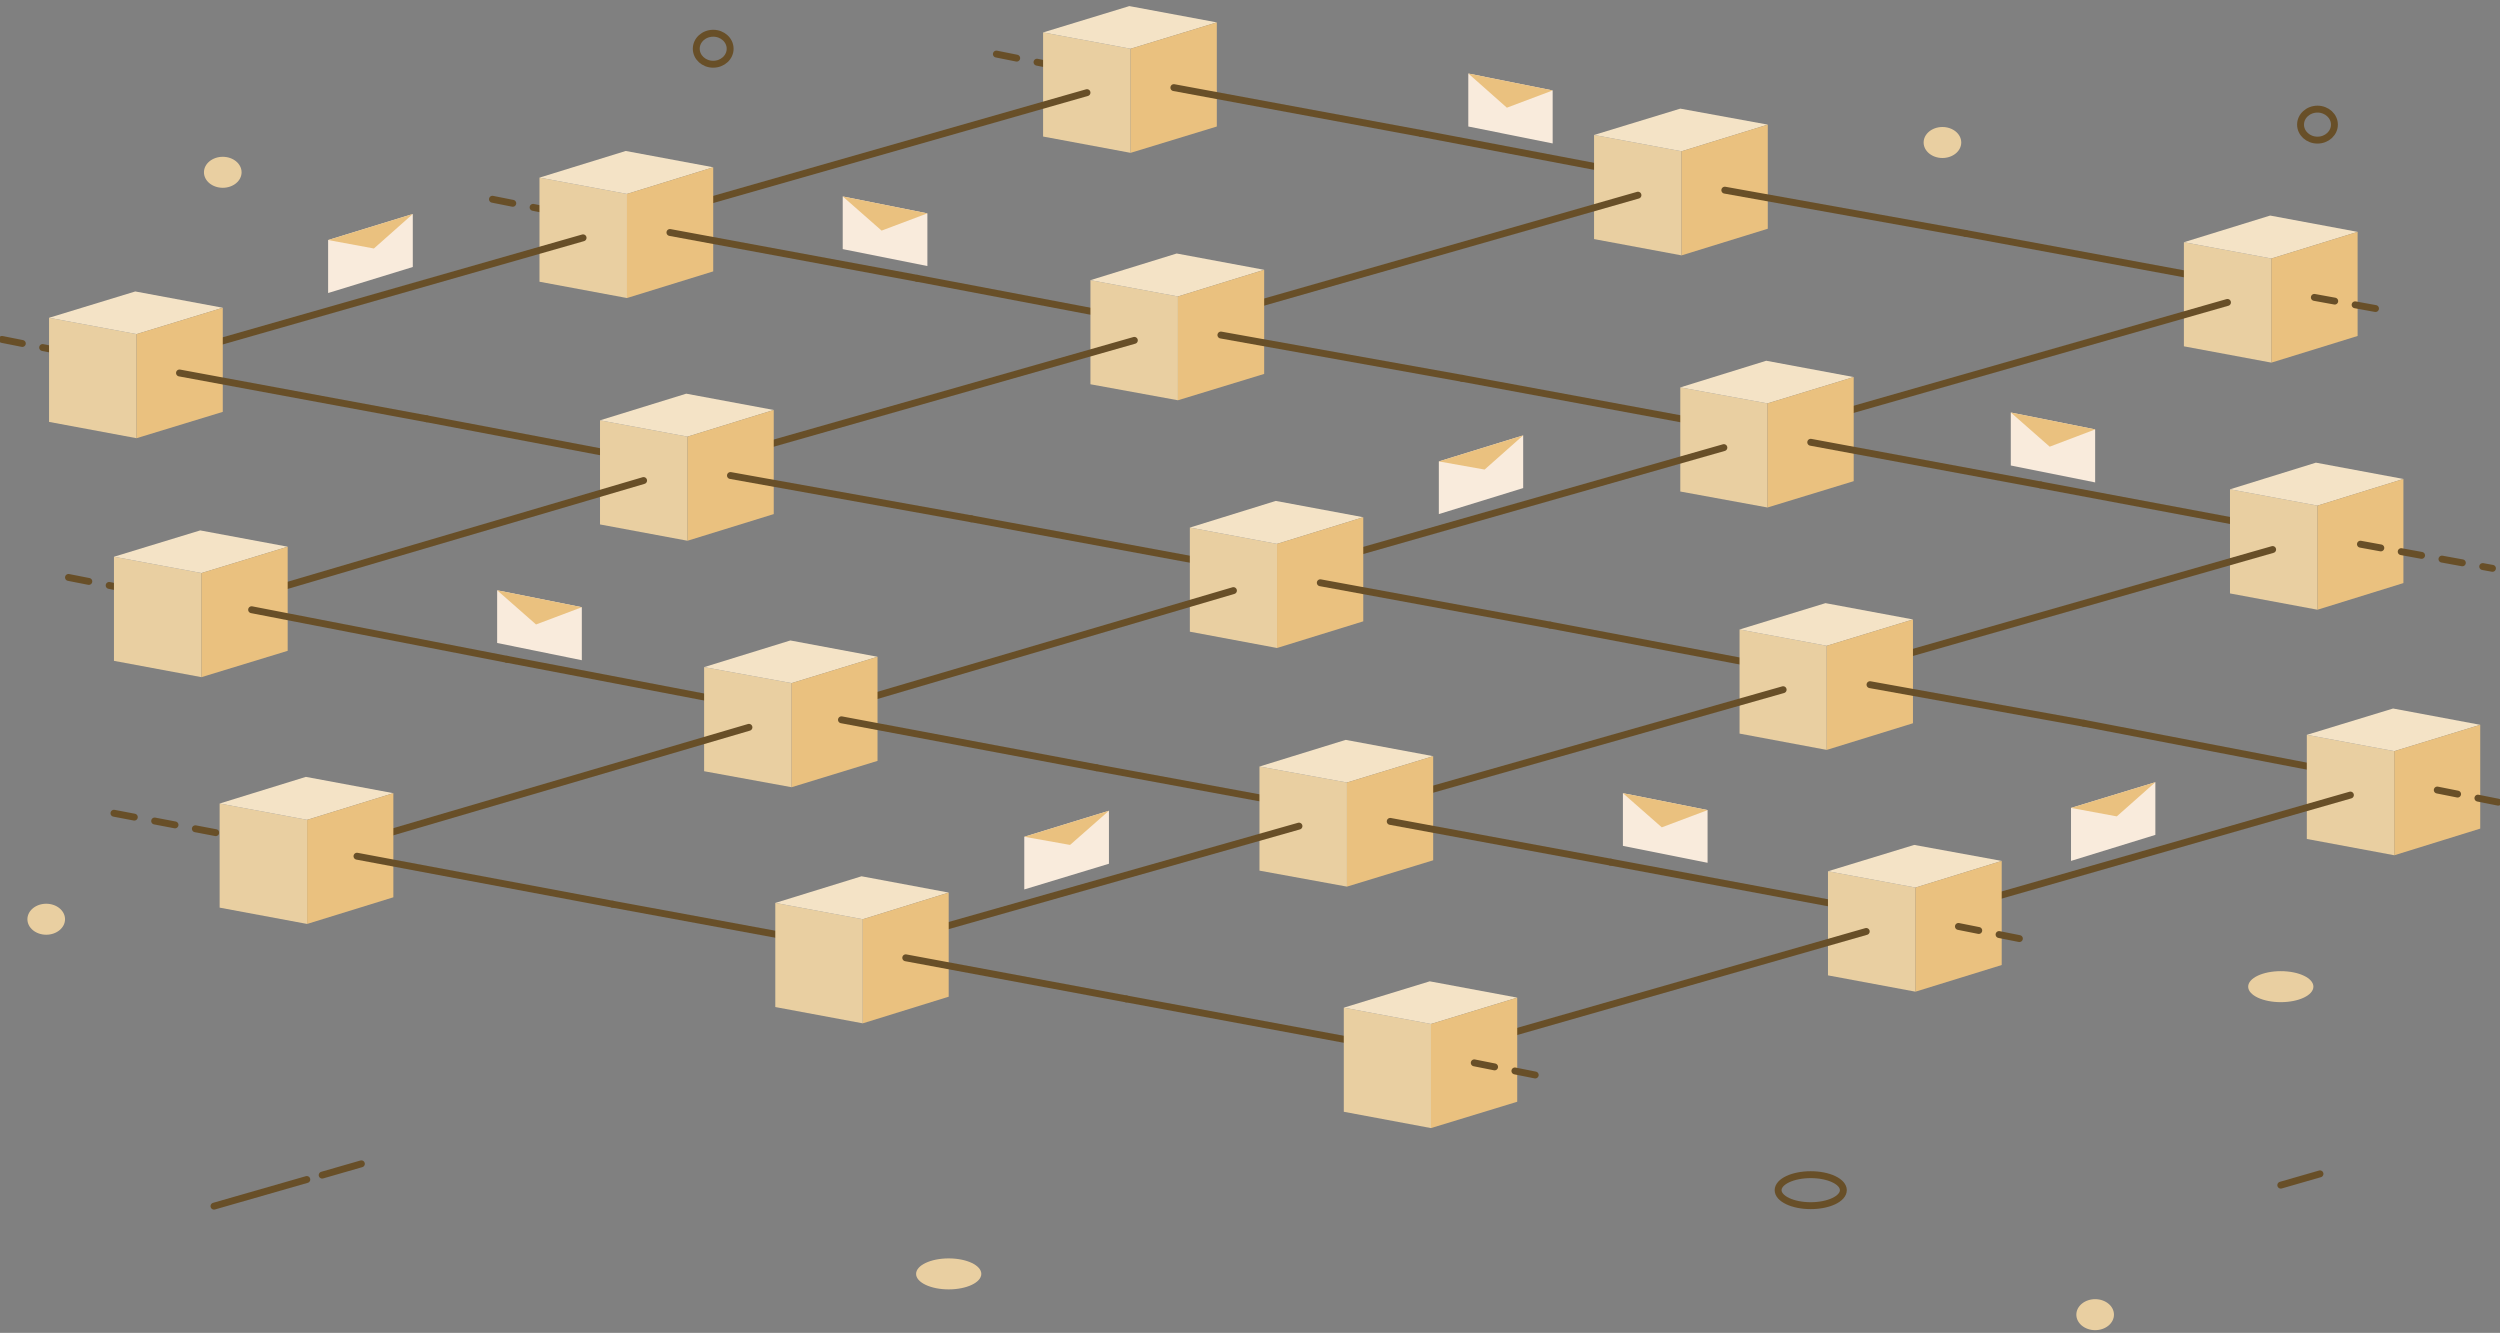<?xml version="1.0" encoding="UTF-8"?>
<svg width="362px" height="193px" viewBox="0 0 362 193" version="1.1" xmlns="http://www.w3.org/2000/svg" xmlns:xlink="http://www.w3.org/1999/xlink">
    <rect x="0" y="0" width="362" height="193" fill="#808080" stroke="none"/>
    <title>9</title>
    <g id="Page-1" stroke="none" stroke-width="1" fill="none" fill-rule="evenodd">
        <g id="Roadmap" transform="translate(-1090, -577)">
            <g id="9" transform="translate(1090, 577)">
                <g id="Group" transform="translate(0.2, 0.564)">
                    <g id="Path" transform="translate(98.532, 0)">
                        <g id="Group" transform="translate(165.279, 30.422)">
                            <line x1="20.614" y1="2.815" x2="58.165" y2="9.762" id="Path" stroke="#684F28" stroke-linecap="round" stroke-linejoin="round"></line>
                            <g transform="translate(52.217, 0)" fill-rule="nonzero" id="Path">
                                <polygon fill="#E9CFA1" points="12.668 21.523 0 19.161 0 4.087 12.668 6.448"></polygon>
                                <polygon fill="#F4E3C6" points="25.155 2.588 12.487 0.227 0 4.087 12.668 6.448"></polygon>
                                <polygon fill="#EAC17F" points="12.668 21.523 25.155 17.663 25.155 2.588 12.668 6.448"></polygon>
                            </g>
                            <line x1="71.106" y1="12.078" x2="82.594" y2="14.167" id="Path" stroke="#684F28" stroke-linecap="round" stroke-linejoin="round" stroke-dasharray="3,3"></line>
                            <line x1="58.529" y1="12.805" x2="0.091" y2="29.514" id="Path" stroke="#684F28" stroke-linecap="round" stroke-linejoin="round"></line>
                        </g>
                        <g id="Group">
                            <line x1="45.543" y1="7.265" x2="58.256" y2="9.808" id="Path" stroke="#684F28" stroke-linecap="round" stroke-linejoin="round" stroke-dasharray="3,3"></line>
                            <g transform="translate(52.217, 0)" fill-rule="nonzero" id="Path">
                                <polygon fill="#E9CFA1" points="12.759 21.568 0.091 19.207 0.091 4.132 12.759 6.493"></polygon>
                                <polygon fill="#F4E3C6" points="25.246 2.679 12.578 0.318 0.091 4.132 12.759 6.493"></polygon>
                                <polygon fill="#EAC17F" points="12.759 21.568 25.246 17.754 25.246 2.679 12.759 6.493"></polygon>
                            </g>
                            <line x1="71.243" y1="12.123" x2="107.023" y2="18.753" id="Path" stroke="#684F28" stroke-linecap="round" stroke-linejoin="round"></line>
                            <line x1="58.665" y1="12.85" x2="0.182" y2="29.56" id="Path" stroke="#684F28" stroke-linecap="round" stroke-linejoin="round"></line>
                        </g>
                        <g id="Group" transform="translate(79.915, 14.984)">
                            <line x1="27.108" y1="3.769" x2="58.12" y2="9.672" id="Path" stroke="#684F28" stroke-linecap="round" stroke-linejoin="round"></line>
                            <g transform="translate(51.763, 0)" fill-rule="nonzero" id="Path">
                                <polygon fill="#E9CFA1" points="13.077 21.432 0.409 19.071 0.409 3.996 13.077 6.357"></polygon>
                                <polygon fill="#F4E3C6" points="25.564 2.497 12.895 0.182 0.409 3.996 13.077 6.357"></polygon>
                                <polygon fill="#EAC17F" points="13.077 21.432 25.564 17.572 25.564 2.497 13.077 6.357"></polygon>
                            </g>
                            <line x1="71.106" y1="11.987" x2="105.978" y2="18.253" id="Path" stroke="#684F28" stroke-linecap="round" stroke-linejoin="round"></line>
                            <line x1="58.529" y1="12.714" x2="0.091" y2="29.423" id="Path" stroke="#684F28" stroke-linecap="round" stroke-linejoin="round"></line>
                        </g>
                    </g>
                    <g id="Path" transform="translate(25.428, 20.887)">
                        <g id="Group" transform="translate(165.279, 30.422)">
                            <line x1="20.796" y1="2.906" x2="58.302" y2="9.853" id="Path" stroke="#684F28" stroke-linecap="round" stroke-linejoin="round"></line>
                            <g transform="translate(52.217, 0)" fill-rule="nonzero" id="Path">
                                <polygon fill="#E9CFA1" points="12.805 21.613 0.182 19.298 0.182 4.223 12.805 6.539"></polygon>
                                <polygon fill="#F4E3C6" points="25.291 2.724 12.623 0.363 0.182 4.223 12.805 6.539"></polygon>
                                <polygon fill="#EAC17F" points="12.805 21.613 25.291 17.799 25.291 2.724 12.805 6.539"></polygon>
                            </g>
                            <line x1="71.288" y1="12.169" x2="104.571" y2="18.344" id="Path" stroke="#684F28" stroke-linecap="round" stroke-linejoin="round"></line>
                            <line x1="58.71" y1="12.941" x2="0.272" y2="29.605" id="Path" stroke="#684F28" stroke-linecap="round" stroke-linejoin="round"></line>
                        </g>
                        <g id="Group">
                            <line x1="45.679" y1="7.401" x2="58.438" y2="9.944" id="Path" stroke="#684F28" stroke-linecap="round" stroke-linejoin="round" stroke-dasharray="3,3"></line>
                            <g transform="translate(52.217, 0)" fill-rule="nonzero" id="Path">
                                <polygon fill="#E9CFA1" points="12.941 21.704 0.272 19.343 0.272 4.268 12.941 6.629"></polygon>
                                <polygon fill="#F4E3C6" points="25.428 2.77 12.759 0.409 0.272 4.268 12.941 6.629"></polygon>
                                <polygon fill="#EAC17F" points="12.941 21.704 25.428 17.845 25.428 2.77 12.941 6.629"></polygon>
                            </g>
                            <line x1="71.379" y1="12.214" x2="107.159" y2="18.844" id="Path" stroke="#684F28" stroke-linecap="round" stroke-linejoin="round"></line>
                            <line x1="58.801" y1="12.986" x2="0.363" y2="29.696" id="Path" stroke="#684F28" stroke-linecap="round" stroke-linejoin="round"></line>
                        </g>
                        <g id="Group" transform="translate(79.915, 14.984)">
                            <line x1="27.244" y1="3.86" x2="58.302" y2="9.762" id="Path" stroke="#684F28" stroke-linecap="round" stroke-linejoin="round"></line>
                            <g transform="translate(52.217, 0)" fill-rule="nonzero" id="Path">
                                <polygon fill="#E9CFA1" points="12.805 21.523 0.136 19.207 0.136 4.132 12.805 6.493"></polygon>
                                <polygon fill="#F4E3C6" points="25.291 2.634 12.623 0.272 0.136 4.132 12.805 6.493"></polygon>
                                <polygon fill="#EAC17F" points="12.805 21.523 25.291 17.708 25.291 2.634 12.805 6.493"></polygon>
                            </g>
                            <line x1="71.243" y1="12.078" x2="106.16" y2="18.344" id="Path" stroke="#684F28" stroke-linecap="round" stroke-linejoin="round"></line>
                            <line x1="58.71" y1="12.85" x2="0.227" y2="29.514" id="Path" stroke="#684F28" stroke-linecap="round" stroke-linejoin="round"></line>
                        </g>
                        <g id="Group" transform="translate(244.74, 45.406)">
                            <line x1="25.11" y1="3.36" x2="58.483" y2="9.626" id="Path" stroke="#684F28" stroke-linecap="round" stroke-linejoin="round"></line>
                            <g transform="translate(52.217, 0)" fill-rule="nonzero" id="Path">
                                <polygon fill="#E9CFA1" points="12.986 21.432 0.318 19.071 0.318 3.996 12.986 6.357"></polygon>
                                <polygon fill="#F4E3C6" points="25.428 2.497 12.759 0.136 0.318 3.996 12.986 6.357"></polygon>
                                <polygon fill="#EAC17F" points="12.986 21.432 25.428 17.572 25.428 2.497 12.986 6.357"></polygon>
                            </g>
                            <line x1="71.424" y1="11.942" x2="90.54" y2="15.438" id="Path" stroke="#684F28" stroke-linecap="round" stroke-linejoin="round" stroke-dasharray="3,3"></line>
                            <line x1="58.71" y1="12.714" x2="0.272" y2="29.423" id="Path" stroke="#684F28" stroke-linecap="round" stroke-linejoin="round"></line>
                        </g>
                    </g>
                    <g id="Path" transform="translate(0, 41.32)">
                        <line x1="0.091" y1="7.265" x2="12.85" y2="9.808" stroke="#684F28" stroke-linecap="round" stroke-linejoin="round" stroke-dasharray="3,3"></line>
                        <g id="Group" transform="translate(6.811, 0)" fill-rule="nonzero">
                            <polygon id="Path" fill="#E9CFA1" points="12.759 21.568 0.091 19.207 0.091 4.132 12.759 6.493"></polygon>
                            <polygon id="Path" fill="#F4E3C6" points="25.246 2.679 12.578 0.318 0.091 4.132 12.759 6.493"></polygon>
                            <polygon id="Path" fill="#EAC17F" points="12.759 21.568 25.246 17.754 25.246 2.679 12.759 6.493"></polygon>
                        </g>
                        <line x1="25.791" y1="12.123" x2="61.571" y2="18.753" stroke="#684F28" stroke-linecap="round" stroke-linejoin="round"></line>
                    </g>
                    <g id="Path" transform="translate(61.299, 56.304)">
                        <line x1="0.272" y1="3.769" x2="31.33" y2="9.672" stroke="#684F28" stroke-linecap="round" stroke-linejoin="round"></line>
                        <g id="Group" transform="translate(24.973, 0)" fill-rule="nonzero">
                            <polygon id="Path" fill="#E9CFA1" points="13.077 21.432 0.409 19.071 0.409 3.996 13.077 6.357"></polygon>
                            <polygon id="Path" fill="#F4E3C6" points="25.564 2.497 12.895 0.136 0.409 3.996 13.077 6.357"></polygon>
                            <polygon id="Path" fill="#EAC17F" points="13.077 21.432 25.564 17.572 25.564 2.497 13.077 6.357"></polygon>
                        </g>
                        <line x1="44.271" y1="11.987" x2="79.143" y2="18.253" stroke="#684F28" stroke-linecap="round" stroke-linejoin="round"></line>
                    </g>
                    <g id="Path" transform="translate(140.306, 71.742)">
                        <line x1="0.136" y1="2.815" x2="37.687" y2="9.762" stroke="#684F28" stroke-linecap="round" stroke-linejoin="round"></line>
                        <g id="Group" transform="translate(31.784, 0)" fill-rule="nonzero">
                            <polygon id="Path" fill="#E9CFA1" points="12.623 21.523 0 19.161 0 4.087 12.623 6.448"></polygon>
                            <polygon id="Path" fill="#F4E3C6" points="25.11 2.588 12.441 0.227 0 4.087 12.623 6.448"></polygon>
                            <polygon id="Path" fill="#EAC17F" points="12.623 21.523 25.11 17.663 25.11 2.588 12.623 6.448"></polygon>
                        </g>
                        <line x1="50.673" y1="12.078" x2="83.956" y2="18.208" stroke="#684F28" stroke-linecap="round" stroke-linejoin="round"></line>
                    </g>
                    <g id="Path" transform="translate(223.853, 86.726)">
                        <line x1="0.409" y1="3.224" x2="33.737" y2="9.535" stroke="#684F28" stroke-linecap="round" stroke-linejoin="round"></line>
                        <g id="Group" transform="translate(27.698, 0)" fill-rule="nonzero">
                            <polygon id="Path" fill="#E9CFA1" points="12.759 21.296 0.136 18.934 0.136 3.86 12.759 6.221"></polygon>
                            <polygon id="Path" fill="#F4E3C6" points="25.246 2.407 12.578 0.045 0.136 3.86 12.759 6.221"></polygon>
                            <polygon id="Path" fill="#EAC17F" points="12.759 21.296 25.246 17.436 25.246 2.407 12.759 6.221"></polygon>
                        </g>
                        <line x1="46.723" y1="11.851" x2="77.69" y2="17.436" stroke="#684F28" stroke-linecap="round" stroke-linejoin="round"></line>
                    </g>
                    <g id="Path" transform="translate(301.498, 101.71)">
                        <line x1="0.045" y1="2.452" x2="38.278" y2="9.808" stroke="#684F28" stroke-linecap="round" stroke-linejoin="round"></line>
                        <g id="Group" transform="translate(32.238, 0)" fill-rule="nonzero">
                            <polygon id="Path" fill="#E9CFA1" points="12.759 21.568 0.091 19.207 0.091 4.132 12.759 6.493"></polygon>
                            <polygon id="Path" fill="#F4E3C6" points="25.201 2.679 12.578 0.318 0.091 4.132 12.759 6.493"></polygon>
                            <polygon id="Path" fill="#EAC17F" points="12.759 21.568 25.201 17.708 25.201 2.679 12.759 6.493"></polygon>
                        </g>
                        <line x1="51.218" y1="12.123" x2="61.707" y2="14.212" stroke="#684F28" stroke-linecap="round" stroke-linejoin="round" stroke-dasharray="3,3"></line>
                    </g>
                    <g id="Path" transform="translate(9.535, 69.018)">
                        <g id="Group" transform="translate(148.933, 29.968)">
                            <line x1="0.136" y1="11.624" x2="29.65" y2="17.073" id="Path" stroke="#684F28" stroke-linecap="round" stroke-linejoin="round"></line>
                            <line x1="42.637" y1="16.482" x2="99.531" y2="0.318" id="Path" stroke="#684F28" stroke-linecap="round" stroke-linejoin="round"></line>
                            <g transform="translate(23.611, 7.265)" fill-rule="nonzero" id="Path">
                                <polygon fill="#E9CFA1" points="12.759 21.568 0.091 19.252 0.091 4.177 12.759 6.493"></polygon>
                                <polygon fill="#F4E3C6" points="25.246 2.679 12.578 0.318 0.091 4.177 12.759 6.493"></polygon>
                                <polygon fill="#EAC17F" points="12.759 21.568 25.246 17.754 25.246 2.679 12.759 6.493"></polygon>
                            </g>
                            <line x1="42.637" y1="19.388" x2="74.557" y2="25.291" id="Path" stroke="#684F28" stroke-linecap="round" stroke-linejoin="round"></line>
                        </g>
                        <g id="Group" transform="translate(63.569, 15.892)">
                            <line x1="0.091" y1="9.989" x2="34.736" y2="16.619" id="Path" stroke="#684F28" stroke-linecap="round" stroke-linejoin="round"></line>
                            <line x1="48.539" y1="16.755" x2="105.297" y2="0.045" id="Path" stroke="#684F28" stroke-linecap="round" stroke-linejoin="round"></line>
                            <g transform="translate(28.606, 7.265)" fill-rule="nonzero" id="Path">
                                <polygon fill="#E9CFA1" points="12.714 21.25 0.045 18.934 0.045 3.86 12.714 6.175"></polygon>
                                <polygon fill="#F4E3C6" points="25.155 2.361 12.532 0 0.045 3.86 12.714 6.175"></polygon>
                                <polygon fill="#EAC17F" points="12.714 21.25 25.155 17.436 25.155 2.361 12.714 6.175"></polygon>
                            </g>
                            <line x1="48.539" y1="18.753" x2="85.5" y2="25.7" id="Path" stroke="#684F28" stroke-linecap="round" stroke-linejoin="round"></line>
                        </g>
                        <g id="Group">
                            <line x1="0.182" y1="14.031" x2="12.895" y2="16.528" id="Path" stroke="#684F28" stroke-linecap="round" stroke-linejoin="round" stroke-dasharray="3,3"></line>
                            <line x1="26.699" y1="16.71" x2="83.457" y2="0" id="Path" stroke="#684F28" stroke-linecap="round" stroke-linejoin="round"></line>
                            <g transform="translate(6.357, 6.811)" fill-rule="nonzero" id="Path">
                                <polygon fill="#E9CFA1" points="13.077 21.659 0.409 19.298 0.409 4.223 13.077 6.584"></polygon>
                                <polygon fill="#F4E3C6" points="25.564 2.77 12.895 0.409 0.409 4.223 13.077 6.584"></polygon>
                                <polygon fill="#EAC17F" points="13.077 21.659 25.564 17.845 25.564 2.77 13.077 6.584"></polygon>
                            </g>
                            <line x1="26.699" y1="18.707" x2="63.66" y2="25.882" id="Path" stroke="#684F28" stroke-linecap="round" stroke-linejoin="round"></line>
                        </g>
                        <g id="Group" transform="translate(223.399, 45.406)">
                            <line x1="0.091" y1="9.853" x2="37.506" y2="16.846" id="Path" stroke="#684F28" stroke-linecap="round" stroke-linejoin="round"></line>
                            <line x1="107.204" y1="0.136" x2="51.445" y2="16.119" id="Path" stroke="#684F28" stroke-linecap="round" stroke-linejoin="round"></line>
                            <g transform="translate(31.33, 7.265)" fill-rule="nonzero" id="Path">
                                <polygon fill="#E9CFA1" points="12.895 21.341 0.227 18.98 0.227 3.905 12.895 6.266"></polygon>
                                <polygon fill="#F4E3C6" points="25.382 2.407 12.714 0.091 0.227 3.905 12.895 6.266"></polygon>
                                <polygon fill="#EAC17F" points="12.895 21.341 25.382 17.481 25.382 2.407 12.895 6.266"></polygon>
                            </g>
                            <line x1="50.446" y1="19.161" x2="60.935" y2="21.25" id="Path" stroke="#684F28" stroke-linecap="round" stroke-linejoin="round" stroke-dasharray="3,3"></line>
                        </g>
                    </g>
                    <g id="Path" transform="translate(15.892, 104.435)">
                        <g id="Group" transform="translate(72.196, 14.53)">
                            <line x1="0.409" y1="11.397" x2="29.923" y2="16.846" id="Path" stroke="#684F28" stroke-linecap="round" stroke-linejoin="round"></line>
                            <line x1="42.864" y1="16.255" x2="99.803" y2="0.091" id="Path" stroke="#684F28" stroke-linecap="round" stroke-linejoin="round"></line>
                            <g transform="translate(23.611, 7.265)" fill-rule="nonzero" id="Path">
                                <polygon fill="#E9CFA1" points="13.032 21.386 0.363 19.025 0.363 3.95 13.032 6.311"></polygon>
                                <polygon fill="#F4E3C6" points="25.473 2.452 12.85 0.091 0.363 3.95 13.032 6.311"></polygon>
                                <polygon fill="#EAC17F" points="13.032 21.386 25.473 17.527 25.473 2.452 13.032 6.311"></polygon>
                            </g>
                            <line x1="42.864" y1="19.161" x2="74.784" y2="25.11" id="Path" stroke="#684F28" stroke-linecap="round" stroke-linejoin="round"></line>
                        </g>
                        <g id="Group">
                            <line x1="0.409" y1="12.759" x2="21.84" y2="16.846" id="Path" stroke="#684F28" stroke-linecap="round" stroke-linejoin="round" stroke-dasharray="3,3"></line>
                            <line x1="35.599" y1="16.982" x2="92.356" y2="0.318" id="Path" stroke="#684F28" stroke-linecap="round" stroke-linejoin="round"></line>
                            <g transform="translate(15.438, 7.265)" fill-rule="nonzero" id="Path">
                                <polygon fill="#E9CFA1" points="12.941 21.523 0.272 19.161 0.272 4.087 12.941 6.448"></polygon>
                                <polygon fill="#F4E3C6" points="25.428 2.588 12.759 0.227 0.272 4.087 12.941 6.448"></polygon>
                                <polygon fill="#EAC17F" points="12.941 21.523 25.428 17.663 25.428 2.588 12.941 6.448"></polygon>
                            </g>
                            <line x1="35.599" y1="18.98" x2="72.605" y2="25.927" id="Path" stroke="#684F28" stroke-linecap="round" stroke-linejoin="round"></line>
                        </g>
                        <g id="Group" transform="translate(146.662, 29.514)">
                            <line x1="0.318" y1="10.126" x2="37.733" y2="17.073" id="Path" stroke="#684F28" stroke-linecap="round" stroke-linejoin="round"></line>
                            <line x1="107.477" y1="0.363" x2="51.672" y2="16.346" id="Path" stroke="#684F28" stroke-linecap="round" stroke-linejoin="round"></line>
                            <g transform="translate(31.784, 7.265)" fill-rule="nonzero" id="Path">
                                <polygon fill="#E9CFA1" points="12.668 21.568 0.045 19.207 0.045 4.132 12.668 6.493"></polygon>
                                <polygon fill="#F4E3C6" points="25.155 2.679 12.487 0.318 0.045 4.132 12.668 6.493"></polygon>
                                <polygon fill="#EAC17F" points="12.668 21.568 25.155 17.754 25.155 2.679 12.668 6.493"></polygon>
                            </g>
                            <line x1="50.719" y1="19.388" x2="61.208" y2="21.477" id="Path" stroke="#684F28" stroke-linecap="round" stroke-linejoin="round" stroke-dasharray="3,3"></line>
                        </g>
                    </g>
                </g>
                <g id="Group" transform="translate(208.161, 62.771)" fill-rule="nonzero">
                    <polygon id="Path" fill="#F9EBDC" points="12.396 0.272 0.182 4.041 0.182 11.669 12.396 7.901"></polygon>
                    <polygon id="Path" fill="#EAC17F" points="12.396 0.272 0.182 4.041 6.811 5.222"></polygon>
                </g>
                <g id="Group" transform="translate(148.224, 117.259)" fill-rule="nonzero">
                    <polygon id="Path" fill="#F9EBDC" points="12.351 0.136 0.091 3.905 0.091 11.533 12.351 7.81"></polygon>
                    <polygon id="Path" fill="#EAC17F" points="12.351 0.136 0.091 3.905 6.72 5.086"></polygon>
                </g>
                <g id="Group" transform="translate(47.422, 30.987)" fill-rule="nonzero">
                    <polygon id="Path" fill="#F9EBDC" points="12.351 0 0.091 3.769 0.091 11.442 12.351 7.674"></polygon>
                    <polygon id="Path" fill="#EAC17F" points="12.351 0 0.091 3.769 6.72 4.995"></polygon>
                </g>
                <g id="Group" transform="translate(299.882, 113.172)" fill-rule="nonzero">
                    <polygon id="Path" fill="#F9EBDC" points="12.214 0.091 0 3.814 0 11.488 12.214 7.719"></polygon>
                    <polygon id="Path" fill="#EAC17F" points="12.214 0.091 0 3.814 6.629 5.04"></polygon>
                </g>
                <g id="Group" transform="translate(212.247, 10.554)" fill-rule="nonzero">
                    <polygon id="Path" fill="#F9EBDC" points="0.363 0.091 12.578 2.543 12.578 10.216 0.363 7.764"></polygon>
                    <polygon id="Path" fill="#EAC17F" points="0.363 0.091 12.578 2.543 5.948 5.04"></polygon>
                </g>
                <g id="Group" transform="translate(121.889, 28.262)" fill-rule="nonzero">
                    <polygon id="Path" fill="#F9EBDC" points="0.136 0.182 12.396 2.634 12.396 10.262 0.136 7.81"></polygon>
                    <polygon id="Path" fill="#EAC17F" points="0.136 0.182 12.396 2.634 5.767 5.131"></polygon>
                </g>
                <g id="Group" transform="translate(71.942, 85.474)" fill-rule="nonzero">
                    <polygon id="Path" fill="#F9EBDC" points="0.045 0 12.305 2.452 12.305 10.126 0.045 7.628"></polygon>
                    <polygon id="Path" fill="#EAC17F" points="0.045 0 12.305 2.452 5.676 4.949"></polygon>
                </g>
                <g id="Group" transform="translate(290.8, 59.593)" fill-rule="nonzero">
                    <polygon id="Path" fill="#F9EBDC" points="0.363 0.136 12.578 2.588 12.578 10.262 0.363 7.81"></polygon>
                    <polygon id="Path" fill="#EAC17F" points="0.363 0.136 12.578 2.588 5.994 5.086"></polygon>
                </g>
                <g id="Group" transform="translate(234.951, 114.534)" fill-rule="nonzero">
                    <polygon id="Path" fill="#F9EBDC" points="0.045 0.318 12.305 2.77 12.305 10.398 0.045 7.946"></polygon>
                    <polygon id="Path" fill="#EAC17F" points="0.045 0.318 12.305 2.77 5.676 5.267"></polygon>
                </g>
                <line x1="330.258" y1="171.61" x2="335.934" y2="169.975" id="Path" stroke="#684F28" stroke-linecap="round" stroke-linejoin="round"></line>
                <ellipse id="Oval" stroke="#684F28" stroke-linecap="round" stroke-linejoin="round" cx="262.194" cy="172.336" rx="4.722" ry="2.244"></ellipse>
                <ellipse id="Oval" stroke="#684F28" stroke-linecap="round" stroke-linejoin="round" cx="103.272" cy="7.057" rx="2.452" ry="2.244"></ellipse>
                <ellipse id="Oval" stroke="#684F28" stroke-linecap="round" stroke-linejoin="round" cx="335.571" cy="18.046" rx="2.452" ry="2.244"></ellipse>
                <ellipse id="Oval" fill="#E9CFA1" fill-rule="nonzero" cx="137.372" cy="184.46" rx="4.722" ry="2.244"></ellipse>
                <ellipse id="Oval" fill="#E9CFA1" fill-rule="nonzero" cx="330.258" cy="142.868" rx="4.722" ry="2.244"></ellipse>
                <ellipse id="Oval" fill="#E9CFA1" fill-rule="nonzero" cx="281.265" cy="20.634" rx="2.724" ry="2.244"></ellipse>
                <ellipse id="Oval" fill="#E9CFA1" fill-rule="nonzero" cx="303.378" cy="190.363" rx="2.724" ry="2.244"></ellipse>
                <ellipse id="Oval" fill="#E9CFA1" fill-rule="nonzero" cx="32.257" cy="24.948" rx="2.724" ry="2.244"></ellipse>
                <ellipse id="Oval" fill="#E9CFA1" fill-rule="nonzero" cx="6.693" cy="133.105" rx="2.724" ry="2.244"></ellipse>
                <line x1="30.985" y1="174.652" x2="44.426" y2="170.793" id="Path" stroke="#684F28" stroke-linecap="round" stroke-linejoin="round"></line>
                <line x1="46.651" y1="170.157" x2="52.326" y2="168.522" id="Path" stroke="#684F28" stroke-linecap="round" stroke-linejoin="round"></line>
            </g>
        </g>
    </g>
</svg>